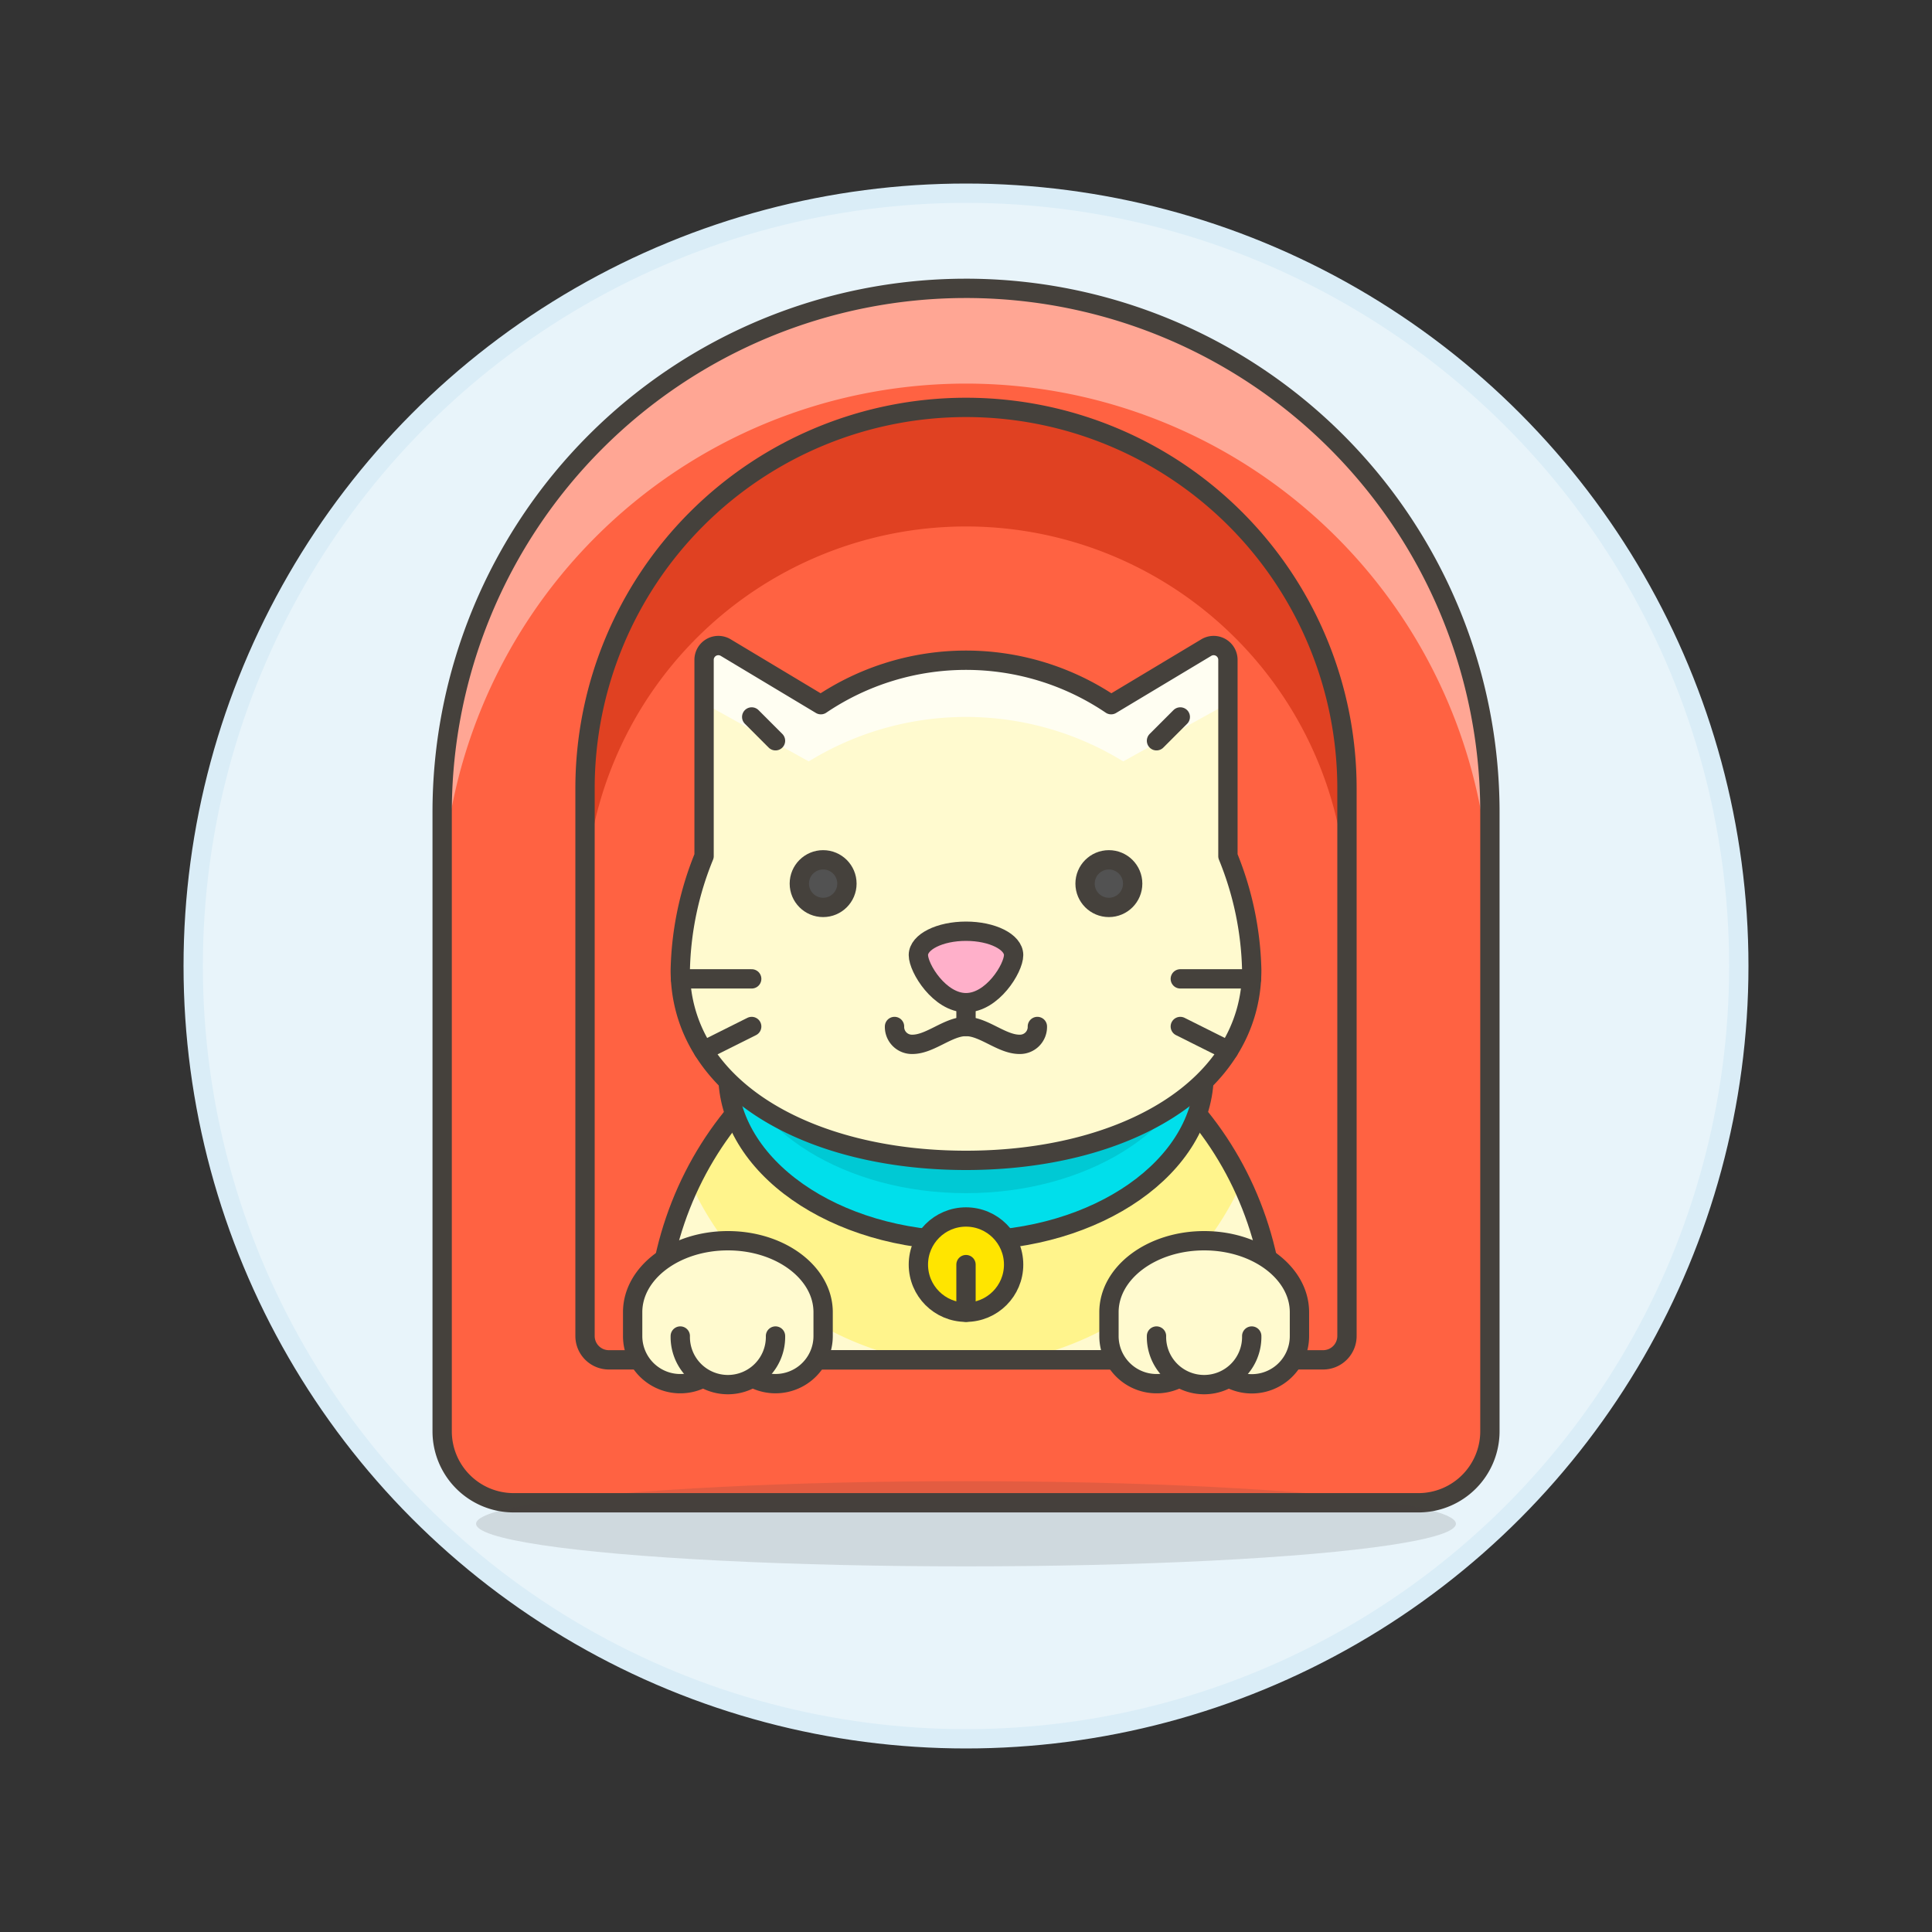 <svg xmlns="http://www.w3.org/2000/svg" viewBox="0 0 100 100"><rect x="0" y="0" width="100" height="100" fill="#333333" stroke="none"/><g class="nc-icon-wrapper"><defs/><circle class="a" cx="50" cy="50" r="40" fill="#e8f4fa" stroke="#daedf7" stroke-miterlimit="10"/><path class="b" d="M50 14.925a27.114 27.114 0 0 0-27.114 27.114v32.044a3.7 3.7 0 0 0 3.7 3.7h46.831a3.7 3.7 0 0 0 3.7-3.7V42.039A27.114 27.114 0 0 0 50 14.925z" style="" fill="#ff6242"/><path class="c" d="M50 14.925a27.114 27.114 0 0 0-27.114 27.114v4.93a27.114 27.114 0 0 1 54.228 0v-4.93A27.114 27.114 0 0 0 50 14.925z" style="" fill="#ffa694"/><path class="d" d="M50 14.925a27.114 27.114 0 0 0-27.114 27.114v32.044a3.7 3.7 0 0 0 3.7 3.7h46.831a3.7 3.7 0 0 0 3.7-3.7V42.039A27.114 27.114 0 0 0 50 14.925z" fill="none" stroke="#45413c" stroke-linecap="round" stroke-linejoin="round"/><path class="b" d="M50 21.087a19.72 19.72 0 0 0-19.719 19.719v28.347a1.233 1.233 0 0 0 1.232 1.232h36.974a1.233 1.233 0 0 0 1.232-1.232V40.806A19.72 19.72 0 0 0 50 21.087z" style="" fill="#ff6242"/><path class="e" d="M50 21.087a19.72 19.72 0 0 0-19.719 19.719v6.163a19.719 19.719 0 1 1 39.438 0v-6.163A19.72 19.72 0 0 0 50 21.087z" style="" fill="#e04122"/><path class="f" d="M65.974 70.385c.031-.434.048-.872.048-1.314C66.022 59.587 58.849 51.9 50 51.9s-16.022 7.687-16.022 17.171c0 .442.017.88.048 1.314z" style="" fill="#fffacf"/><path class="g" d="M47.289 70.385h5.423a16.181 16.181 0 0 0 11.549-9.149 15.559 15.559 0 0 0-28.522 0 16.181 16.181 0 0 0 11.55 9.149z" style="" fill="#fff48c"/><path class="d" d="M65.974 70.385c.031-.434.048-.872.048-1.314C66.022 59.587 58.849 51.9 50 51.9s-16.022 7.687-16.022 17.171c0 .442.017.88.048 1.314z" fill="none" stroke="#45413c" stroke-linecap="round" stroke-linejoin="round"/><ellipse class="h" cx="50" cy="55.596" rx="12.324" ry="8.627" style="" fill="#00dfeb"/><path class="i" d="M62.192 54.326c-.833 4.2-5.966 7.432-12.192 7.432s-11.359-3.234-12.192-7.432c.878-4.163 6-7.357 12.192-7.357s11.314 3.194 12.192 7.357z" style="" fill="#00c9d4"/><ellipse class="d" cx="50" cy="55.596" rx="12.324" ry="8.627" fill="none" stroke="#45413c" stroke-linecap="round" stroke-linejoin="round"/><path class="f" d="M63.557 44.312V34.153a.739.739 0 0 0-1.12-.634l-4.925 2.955a13.413 13.413 0 0 0-15.024 0l-4.925-2.955a.739.739 0 0 0-1.12.634v10.159a16.5 16.5 0 0 0-1.232 5.888c0 6.126 6.621 9.86 14.789 9.86s14.789-3.734 14.789-9.86a16.5 16.5 0 0 0-1.232-5.888z" style="" fill="#fffacf"/><path class="j" d="M36.527 36.455l5.335 2.955a15.541 15.541 0 0 1 16.276 0l5.335-2.955c.027-.016.056-.01.084-.022v-2.28a.739.739 0 0 0-1.12-.635l-4.925 2.956a13.413 13.413 0 0 0-15.024 0l-4.925-2.956a.739.739 0 0 0-1.12.635v2.28c.028.012.057.006.084.022z" style="" fill="#fffef2"/><path class="d" d="M63.557 44.312V34.153a.739.739 0 0 0-1.12-.634l-4.925 2.955a13.413 13.413 0 0 0-15.024 0l-4.925-2.955a.739.739 0 0 0-1.12.634v10.159a16.5 16.5 0 0 0-1.232 5.888c0 6.126 6.621 9.86 14.789 9.86s14.789-3.734 14.789-9.86a16.5 16.5 0 0 0-1.232-5.888z" fill="none" stroke="#45413c" stroke-linecap="round" stroke-linejoin="round"/><circle class="k" cx="50" cy="65.456" r="2.465" stroke="#45413c" stroke-linecap="round" stroke-linejoin="round" fill="#ffe500"/><path class="l" d="M52.465 49.434c0 .68-1.1 2.465-2.465 2.465s-2.465-1.785-2.465-2.465S48.639 48.2 50 48.2s2.465.553 2.465 1.234z" stroke="#45413c" stroke-linecap="round" stroke-linejoin="round" fill="#ffb0ca"/><path class="d" d="M46.3 53.131a.9.9 0 0 0 .924.924c.924 0 1.849-.924 2.773-.924s1.849.924 2.773.924a.9.9 0 0 0 .924-.924" fill="none" stroke="#45413c" stroke-linecap="round" stroke-linejoin="round"/><circle class="m" cx="42.605" cy="45.736" r="1.232" stroke="#45413c" stroke-linecap="round" stroke-linejoin="round" fill="#525252"/><circle class="m" cx="57.395" cy="45.736" r="1.232" stroke="#45413c" stroke-linecap="round" stroke-linejoin="round" fill="#525252"/><path class="d" d="M61.092 50.666h3.684" fill="none" stroke="#45413c" stroke-linecap="round" stroke-linejoin="round"/><path class="d" d="M61.092 53.131l2.498 1.249" fill="none" stroke="#45413c" stroke-linecap="round" stroke-linejoin="round"/><path class="d" d="M38.908 50.666h-3.684" fill="none" stroke="#45413c" stroke-linecap="round" stroke-linejoin="round"/><path class="d" d="M38.908 53.131L36.41 54.38" fill="none" stroke="#45413c" stroke-linecap="round" stroke-linejoin="round"/><path class="d" d="M59.86 38.342l1.232-1.233" fill="none" stroke="#45413c" stroke-linecap="round" stroke-linejoin="round"/><path class="d" d="M40.14 38.342l-1.232-1.233" fill="none" stroke="#45413c" stroke-linecap="round" stroke-linejoin="round"/><path class="d" d="M50 67.92v-2.464" fill="none" stroke="#45413c" stroke-linecap="round" stroke-linejoin="round"/><path class="d" d="M50 53.131v-1.232" fill="none" stroke="#45413c" stroke-linecap="round" stroke-linejoin="round"/><path class="d" d="M50 21.087a19.72 19.72 0 0 0-19.719 19.719v28.347a1.233 1.233 0 0 0 1.232 1.232h36.974a1.233 1.233 0 0 0 1.232-1.232V40.806A19.72 19.72 0 0 0 50 21.087z" fill="none" stroke="#45413c" stroke-linecap="round" stroke-linejoin="round"/><ellipse class="n" cx="50" cy="78.87" rx="25.357" ry="2.205" fill="#45413c" opacity="0.15"/><path class="f" d="M62.659 70.393a2.465 2.465 0 0 0 4.6-1.24V67.92c0-2.042-2.207-3.7-4.93-3.7s-4.929 1.658-4.929 3.7v1.233a2.465 2.465 0 0 0 4.6 1.233z" style="" fill="#fffacf"/><path class="d" d="M62.659 70.393a2.465 2.465 0 0 0 4.6-1.24V67.92c0-2.042-2.207-3.7-4.93-3.7s-4.929 1.658-4.929 3.7v1.233a2.465 2.465 0 0 0 4.6 1.233z" fill="none" stroke="#45413c" stroke-linecap="round" stroke-linejoin="round"/><path class="o" d="M64.789 69.153a2.465 2.465 0 1 1-4.929 0" stroke="#45413c" stroke-linecap="round" stroke-linejoin="round" fill="#fffacf"/><path class="f" d="M38.01 70.393a2.465 2.465 0 0 0 4.595-1.24V67.92c0-2.042-2.207-3.7-4.929-3.7s-4.93 1.655-4.93 3.7v1.233a2.465 2.465 0 0 0 4.6 1.233z" style="" fill="#fffacf"/><path class="d" d="M38.01 70.393a2.465 2.465 0 0 0 4.595-1.24V67.92c0-2.042-2.207-3.7-4.929-3.7s-4.93 1.655-4.93 3.7v1.233a2.465 2.465 0 0 0 4.6 1.233z" fill="none" stroke="#45413c" stroke-linecap="round" stroke-linejoin="round"/><path class="o" d="M40.14 69.153a2.465 2.465 0 1 1-4.929 0" stroke="#45413c" stroke-linecap="round" stroke-linejoin="round" fill="#fffacf"/></g></svg>